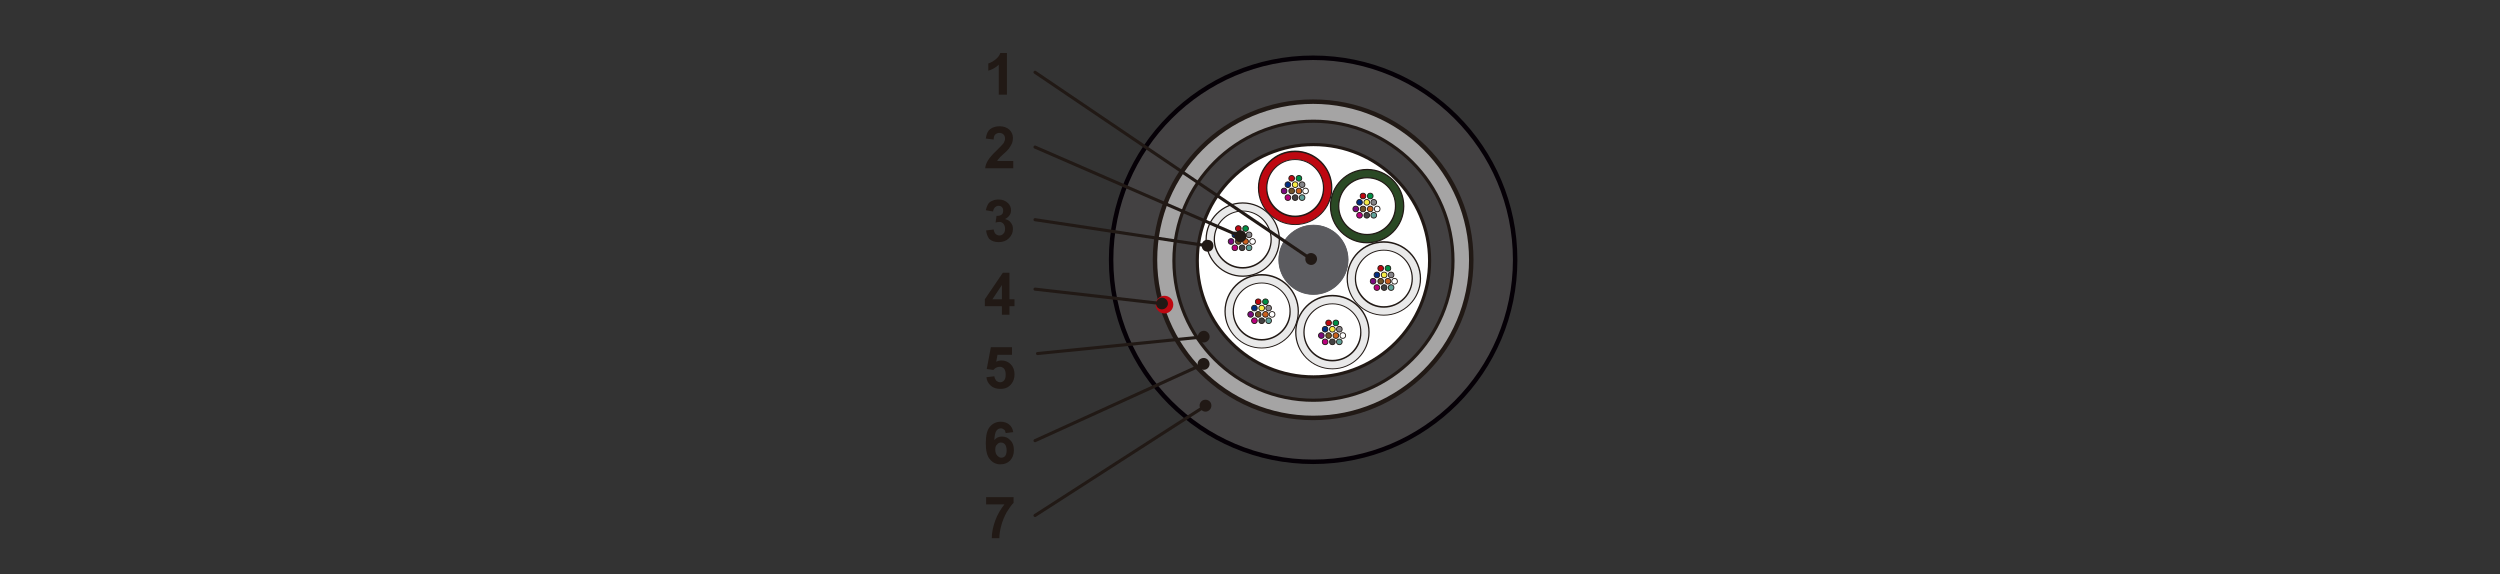 <?xml version="1.0" encoding="utf-8"?>
<!-- Generator: Adobe Illustrator 28.0.0, SVG Export Plug-In . SVG Version: 6.00 Build 0)  -->
<svg version="1.1" id="Capa_1" xmlns="http://www.w3.org/2000/svg" xmlns:xlink="http://www.w3.org/1999/xlink" x="0px" y="0px"
	 viewBox="0 0 792 181.9" style="enable-background:new 0 0 792 181.9;" xml:space="preserve">
<rect x="0" y="0" width="792" height="181.9" fill="#333333" stroke="none"/>
<style type="text/css">
	.st0{fill:#434142;stroke:#050006;stroke-width:1.417;stroke-miterlimit:10;}
	.st1{fill:#A5A4A4;stroke:#211915;stroke-width:1.417;stroke-miterlimit:10;}
	.st2{fill:#FFFFFF;stroke:#211915;stroke-miterlimit:10;}
	.st3{fill:#FFFFFF;}
	.st4{fill:#434142;stroke:#211915;stroke-miterlimit:10;}
	.st5{fill:#E9E9E9;}
	.st6{fill:#211915;}
	.st7{fill:#BE0811;}
	.st8{fill:#2A4924;}
	.st9{fill:#5B5B5F;}
	.st10{fill:#BE0811;stroke:#211915;stroke-width:0.283;stroke-miterlimit:10;}
	.st11{fill:#008F45;stroke:#211915;stroke-width:0.283;stroke-miterlimit:10;}
	.st12{fill:#6E5128;stroke:#211915;stroke-width:0.283;stroke-miterlimit:10;}
	.st13{fill:#7B097E;stroke:#211915;stroke-width:0.283;stroke-miterlimit:10;}
	.st14{fill:#CA611F;stroke:#211915;stroke-width:0.283;stroke-miterlimit:10;}
	.st15{fill:#FFFFFF;stroke:#211915;stroke-width:0.283;stroke-miterlimit:10;}
	.st16{fill:#002D81;stroke:#211915;stroke-width:0.283;stroke-miterlimit:10;}
	.st17{fill:#F7EB45;stroke:#211915;stroke-width:0.283;stroke-miterlimit:10;}
	.st18{fill:#868589;stroke:#211915;stroke-width:0.283;stroke-miterlimit:10;}
	.st19{fill:#B9007C;stroke:#211915;stroke-width:0.283;stroke-miterlimit:10;}
	.st20{fill:#434142;stroke:#211915;stroke-width:0.283;stroke-miterlimit:10;}
	.st21{fill:#5FA098;stroke:#211915;stroke-width:0.283;stroke-miterlimit:10;}
	.st22{fill:none;stroke:#211915;stroke-width:0.992;stroke-linecap:round;stroke-linejoin:round;}
</style>
<g>
	<g>
		<circle class="st0" cx="416" cy="82.3" r="64"/>
		<circle class="st1" cx="416" cy="82.3" r="50.1"/>
		<g>
			<circle class="st2" cx="416" cy="82.3" r="40.7"/>
		</g>
	</g>
	<g>
		<circle class="st3" cx="416.1" cy="82.6" r="40.5"/>
		<path class="st4" d="M416.1,126.8c-24.4,0-44.2-19.8-44.2-44.2c0-24.4,19.8-44.2,44.2-44.2c24.4,0,44.2,19.8,44.2,44.2
			C460.3,107,440.5,126.8,416.1,126.8z M416.1,45.8c-20.3,0-36.8,16.5-36.8,36.8s16.5,36.8,36.8,36.8s36.8-16.5,36.8-36.8
			S436.4,45.8,416.1,45.8z"/>
	</g>
	<g>
		<g>
			<circle class="st5" cx="399.7" cy="98.6" r="11.6"/>
			<path class="st6" d="M399.7,110.4c-6.5,0-11.8-5.3-11.8-11.8c0-6.5,5.3-11.8,11.8-11.8c6.5,0,11.8,5.3,11.8,11.8
				C411.5,105.1,406.2,110.4,399.7,110.4z M399.7,87.3c-6.3,0-11.4,5.1-11.4,11.4c0,6.3,5.1,11.4,11.4,11.4
				c6.3,0,11.4-5.1,11.4-11.4C411.1,92.4,406,87.3,399.7,87.3z"/>
		</g>
		<g>
			<circle class="st3" cx="399.7" cy="98.6" r="9"/>
			<path class="st6" d="M399.7,107.9c-5.1,0-9.2-4.1-9.2-9.2c0-5.1,4.1-9.2,9.2-9.2c5.1,0,9.2,4.1,9.2,9.2
				C409,103.7,404.8,107.9,399.7,107.9z M399.7,89.8c-4.9,0-8.8,4-8.8,8.8c0,4.9,4,8.8,8.8,8.8c4.9,0,8.8-4,8.8-8.8
				C408.6,93.8,404.6,89.8,399.7,89.8z"/>
		</g>
		<g>
			<circle class="st5" cx="422.1" cy="105.2" r="11.6"/>
			<path class="st6" d="M422.1,117c-6.5,0-11.8-5.3-11.8-11.8c0-6.5,5.3-11.8,11.8-11.8c6.5,0,11.8,5.3,11.8,11.8
				C433.9,111.7,428.6,117,422.1,117z M422.1,93.9c-6.3,0-11.4,5.1-11.4,11.4c0,6.3,5.1,11.4,11.4,11.4s11.4-5.1,11.4-11.4
				C433.5,99,428.4,93.9,422.1,93.9z"/>
		</g>
		<g>
			<circle class="st3" cx="422.1" cy="105.2" r="9"/>
			<path class="st6" d="M422.1,114.5c-5.1,0-9.2-4.1-9.2-9.2c0-5.1,4.1-9.2,9.2-9.2s9.2,4.1,9.2,9.2
				C431.4,110.3,427.2,114.5,422.1,114.5z M422.1,96.4c-4.9,0-8.8,4-8.8,8.8c0,4.9,4,8.8,8.8,8.8c4.9,0,8.8-4,8.8-8.8
				C431,100.4,427,96.4,422.1,96.4z"/>
		</g>
		<g>
			<circle class="st5" cx="438.4" cy="88.2" r="11.6"/>
			<path class="st6" d="M438.4,100c-6.5,0-11.8-5.3-11.8-11.8c0-6.5,5.3-11.8,11.8-11.8c6.5,0,11.8,5.3,11.8,11.8
				C450.2,94.7,444.9,100,438.4,100z M438.4,76.9c-6.3,0-11.4,5.1-11.4,11.4c0,6.3,5.1,11.4,11.4,11.4s11.4-5.1,11.4-11.4
				C449.8,82,444.7,76.9,438.4,76.9z"/>
		</g>
		<g>
			<circle class="st3" cx="438.4" cy="88.2" r="9"/>
			<path class="st6" d="M438.4,97.5c-5.1,0-9.2-4.1-9.2-9.2c0-5.1,4.1-9.2,9.2-9.2s9.2,4.1,9.2,9.2
				C447.6,93.3,443.5,97.5,438.4,97.5z M438.4,79.4c-4.9,0-8.8,4-8.8,8.8s4,8.8,8.8,8.8c4.9,0,8.8-4,8.8-8.8S443.3,79.4,438.4,79.4z
				"/>
		</g>
		<g>
			<circle class="st7" cx="410.3" cy="59.5" r="11.6"/>
			<path class="st6" d="M410.3,71.3c-6.5,0-11.8-5.3-11.8-11.8c0-6.5,5.3-11.8,11.8-11.8s11.8,5.3,11.8,11.8
				C422.1,66,416.8,71.3,410.3,71.3z M410.3,48.2c-6.3,0-11.4,5.1-11.4,11.4s5.1,11.4,11.4,11.4s11.4-5.1,11.4-11.4
				S416.6,48.2,410.3,48.2z"/>
		</g>
		<g>
			<circle class="st3" cx="410.3" cy="59.5" r="9"/>
			<path class="st6" d="M410.3,68.8c-5.1,0-9.2-4.1-9.2-9.2c0-5.1,4.1-9.2,9.2-9.2s9.2,4.1,9.2,9.2
				C419.6,64.6,415.4,68.8,410.3,68.8z M410.3,50.7c-4.9,0-8.8,4-8.8,8.8s4,8.8,8.8,8.8c4.9,0,8.8-4,8.8-8.8S415.2,50.7,410.3,50.7z
				"/>
		</g>
		<g>
			<circle class="st8" cx="433.1" cy="65.3" r="11.6"/>
			<path class="st6" d="M433.1,77.1c-6.5,0-11.8-5.3-11.8-11.8c0-6.5,5.3-11.8,11.8-11.8c6.5,0,11.8,5.3,11.8,11.8
				C444.9,71.8,439.6,77.1,433.1,77.1z M433.1,53.9c-6.3,0-11.4,5.1-11.4,11.4c0,6.3,5.1,11.4,11.4,11.4s11.4-5.1,11.4-11.4
				C444.5,59,439.4,53.9,433.1,53.9z"/>
		</g>
		<g>
			<circle class="st3" cx="433.1" cy="65.3" r="9"/>
			<path class="st6" d="M433.1,74.5c-5.1,0-9.2-4.1-9.2-9.2c0-5.1,4.1-9.2,9.2-9.2c5.1,0,9.2,4.1,9.2,9.2
				C442.4,70.4,438.2,74.5,433.1,74.5z M433.1,56.5c-4.9,0-8.8,4-8.8,8.8c0,4.9,4,8.8,8.8,8.8c4.9,0,8.8-4,8.8-8.8
				C442,60.4,438,56.5,433.1,56.5z"/>
		</g>
		<g>
			<circle class="st5" cx="393.7" cy="75.9" r="11.6"/>
			<path class="st6" d="M393.7,87.7c-6.5,0-11.8-5.3-11.8-11.8c0-6.5,5.3-11.8,11.8-11.8c6.5,0,11.8,5.3,11.8,11.8
				C405.5,82.4,400.2,87.7,393.7,87.7z M393.7,64.5c-6.3,0-11.4,5.1-11.4,11.4c0,6.3,5.1,11.4,11.4,11.4s11.4-5.1,11.4-11.4
				C405.1,69.6,400,64.5,393.7,64.5z"/>
		</g>
		<g>
			<circle class="st3" cx="393.7" cy="75.9" r="9"/>
			<path class="st6" d="M393.7,85.1c-5.1,0-9.2-4.1-9.2-9.2c0-5.1,4.1-9.2,9.2-9.2s9.2,4.1,9.2,9.2C402.9,81,398.8,85.1,393.7,85.1z
				 M393.7,67c-4.9,0-8.8,4-8.8,8.8c0,4.9,4,8.8,8.8,8.8c4.9,0,8.8-4,8.8-8.8C402.5,71,398.6,67,393.7,67z"/>
		</g>
		<g>
			<circle class="st9" cx="416.1" cy="82.3" r="11"/>
			<path class="st9" d="M416.1,93.4c-6.1,0-11.1-5-11.1-11.1c0-6.1,5-11.1,11.1-11.1s11.1,5,11.1,11.1
				C427.2,88.4,422.2,93.4,416.1,93.4z M416.1,71.5c-5.9,0-10.8,4.8-10.8,10.8c0,5.9,4.8,10.8,10.8,10.8c5.9,0,10.8-4.8,10.8-10.8
				C426.8,76.4,422,71.5,416.1,71.5z"/>
		</g>
		<g>
			<circle class="st10" cx="409.2" cy="56.5" r="0.9"/>
			<circle class="st11" cx="411.5" cy="56.5" r="0.9"/>
			<circle class="st12" cx="409.2" cy="60.5" r="0.9"/>
			<circle class="st13" cx="406.8" cy="60.5" r="0.9"/>
			<circle class="st14" cx="411.5" cy="60.5" r="0.9"/>
			<circle class="st15" cx="413.6" cy="60.5" r="0.9"/>
			<circle class="st16" cx="408" cy="58.5" r="0.9"/>
			<circle class="st17" cx="410.3" cy="58.5" r="0.9"/>
			<circle class="st18" cx="412.5" cy="58.5" r="0.9"/>
			<circle class="st19" cx="408" cy="62.6" r="0.9"/>
			<circle class="st20" cx="410.3" cy="62.6" r="0.9"/>
			<circle class="st21" cx="412.5" cy="62.6" r="0.9"/>
		</g>
		<g>
			<circle class="st10" cx="431.8" cy="62.1" r="0.9"/>
			<circle class="st11" cx="434.1" cy="62.1" r="0.9"/>
			<circle class="st12" cx="431.8" cy="66.2" r="0.9"/>
			<circle class="st13" cx="429.5" cy="66.2" r="0.9"/>
			<circle class="st14" cx="434.1" cy="66.2" r="0.9"/>
			<circle class="st15" cx="436.3" cy="66.2" r="0.9"/>
			<circle class="st16" cx="430.7" cy="64.1" r="0.9"/>
			<circle class="st17" cx="433" cy="64.1" r="0.9"/>
			<circle class="st18" cx="435.2" cy="64.1" r="0.9"/>
			<circle class="st19" cx="430.7" cy="68.2" r="0.9"/>
			<circle class="st20" cx="433" cy="68.2" r="0.9"/>
			<circle class="st21" cx="435.2" cy="68.2" r="0.9"/>
		</g>
		<g>
			<circle class="st10" cx="392.3" cy="72.4" r="0.9"/>
			<circle class="st11" cx="394.6" cy="72.4" r="0.9"/>
			<circle class="st12" cx="392.3" cy="76.5" r="0.9"/>
			<circle class="st13" cx="390" cy="76.5" r="0.9"/>
			<circle class="st14" cx="394.6" cy="76.5" r="0.9"/>
			<circle class="st15" cx="396.8" cy="76.5" r="0.9"/>
			<circle class="st16" cx="391.2" cy="74.4" r="0.9"/>
			<circle class="st17" cx="393.5" cy="74.4" r="0.9"/>
			<circle class="st18" cx="395.7" cy="74.4" r="0.9"/>
			<circle class="st19" cx="391.2" cy="78.5" r="0.9"/>
			<circle class="st20" cx="393.5" cy="78.5" r="0.9"/>
			<circle class="st21" cx="395.7" cy="78.5" r="0.9"/>
		</g>
		<g>
			<circle class="st10" cx="437.4" cy="85" r="0.9"/>
			<circle class="st11" cx="439.7" cy="85" r="0.9"/>
			<circle class="st12" cx="437.4" cy="89.1" r="0.9"/>
			<circle class="st13" cx="435" cy="89.1" r="0.9"/>
			<circle class="st14" cx="439.7" cy="89.1" r="0.9"/>
			<circle class="st15" cx="441.8" cy="89.1" r="0.9"/>
			<circle class="st16" cx="436.2" cy="87.1" r="0.9"/>
			<circle class="st17" cx="438.5" cy="87.1" r="0.9"/>
			<circle class="st18" cx="440.7" cy="87.1" r="0.9"/>
			<circle class="st19" cx="436.2" cy="91.1" r="0.9"/>
			<circle class="st20" cx="438.5" cy="91.1" r="0.9"/>
			<circle class="st21" cx="440.7" cy="91.1" r="0.9"/>
		</g>
		<g>
			<circle class="st10" cx="420.9" cy="102.3" r="0.9"/>
			<circle class="st11" cx="423.2" cy="102.3" r="0.9"/>
			<circle class="st12" cx="420.9" cy="106.3" r="0.9"/>
			<circle class="st13" cx="418.6" cy="106.3" r="0.9"/>
			<circle class="st14" cx="423.2" cy="106.3" r="0.9"/>
			<circle class="st15" cx="425.4" cy="106.3" r="0.9"/>
			<circle class="st16" cx="419.8" cy="104.3" r="0.9"/>
			<circle class="st17" cx="422.1" cy="104.3" r="0.9"/>
			<circle class="st18" cx="424.3" cy="104.3" r="0.9"/>
			<circle class="st19" cx="419.8" cy="108.3" r="0.9"/>
			<circle class="st20" cx="422.1" cy="108.3" r="0.9"/>
			<circle class="st21" cx="424.3" cy="108.3" r="0.9"/>
		</g>
		<g>
			<circle class="st10" cx="398.6" cy="95.6" r="0.9"/>
			<circle class="st11" cx="400.9" cy="95.6" r="0.9"/>
			<circle class="st12" cx="398.6" cy="99.6" r="0.9"/>
			<circle class="st13" cx="396.2" cy="99.6" r="0.9"/>
			<circle class="st14" cx="400.9" cy="99.6" r="0.9"/>
			<circle class="st15" cx="403" cy="99.6" r="0.9"/>
			<circle class="st16" cx="397.4" cy="97.6" r="0.9"/>
			<circle class="st17" cx="399.7" cy="97.6" r="0.9"/>
			<circle class="st18" cx="401.9" cy="97.6" r="0.9"/>
			<circle class="st19" cx="397.4" cy="101.6" r="0.9"/>
			<circle class="st20" cx="399.7" cy="101.6" r="0.9"/>
			<circle class="st21" cx="401.9" cy="101.6" r="0.9"/>
		</g>
	</g>
	<circle class="st7" cx="368.9" cy="96.5" r="2.8"/>
	<g>
		<path class="st6" d="M318.9,30h-2.5v-9.5c-0.9,0.9-2,1.5-3.3,1.9v-2.3c0.7-0.2,1.4-0.6,2.2-1.2c0.8-0.6,1.3-1.3,1.6-2.1h2.1V30z"
			/>
	</g>
	<g>
		<path class="st6" d="M321,50.9v2.4h-8.9c0.1-0.9,0.4-1.7,0.9-2.5c0.5-0.8,1.4-1.9,2.8-3.2c1.1-1.1,1.8-1.8,2.1-2.2
			c0.3-0.5,0.5-1,0.5-1.5c0-0.6-0.2-1-0.5-1.3c-0.3-0.3-0.7-0.5-1.3-0.5c-0.5,0-0.9,0.2-1.3,0.5c-0.3,0.3-0.5,0.8-0.5,1.6l-2.5-0.3
			c0.2-1.4,0.6-2.4,1.4-3c0.8-0.6,1.8-0.9,3-0.9c1.3,0,2.3,0.4,3.1,1.1c0.7,0.7,1.1,1.6,1.1,2.6c0,0.6-0.1,1.2-0.3,1.7
			c-0.2,0.5-0.6,1.1-1,1.7c-0.3,0.4-0.9,1-1.7,1.7c-0.8,0.7-1.3,1.2-1.5,1.5c-0.2,0.2-0.4,0.5-0.5,0.7H321z"/>
	</g>
	<g>
		<path class="st6" d="M312.4,73l2.4-0.3c0.1,0.6,0.3,1.1,0.6,1.4c0.3,0.3,0.8,0.5,1.2,0.5c0.5,0,1-0.2,1.3-0.6
			c0.4-0.4,0.5-0.9,0.5-1.6c0-0.6-0.2-1.1-0.5-1.5c-0.3-0.4-0.8-0.6-1.3-0.6c-0.3,0-0.7,0.1-1.2,0.2l0.3-2.1c0.7,0,1.2-0.1,1.6-0.4
			c0.4-0.3,0.5-0.7,0.5-1.3c0-0.4-0.1-0.8-0.4-1.1c-0.3-0.3-0.6-0.4-1.1-0.4c-0.4,0-0.8,0.2-1.1,0.5c-0.3,0.3-0.5,0.7-0.6,1.3
			l-2.3-0.4c0.2-0.8,0.4-1.4,0.7-1.9c0.3-0.5,0.8-0.9,1.4-1.1c0.6-0.3,1.2-0.4,2-0.4c1.2,0,2.2,0.4,3,1.2c0.6,0.6,0.9,1.4,0.9,2.2
			c0,1.2-0.6,2.1-1.9,2.8c0.8,0.2,1.4,0.5,1.8,1.1c0.5,0.6,0.7,1.2,0.7,2c0,1.2-0.4,2.1-1.3,3c-0.8,0.8-1.9,1.2-3.2,1.2
			c-1.2,0-2.2-0.3-3-1C312.9,75,312.5,74.1,312.4,73z"/>
	</g>
	<g>
		<path class="st6" d="M317.4,99.7V97H312v-2.2l5.7-8.4h2.1v8.4h1.6V97h-1.6v2.7H317.4z M317.4,94.8v-4.5l-3,4.5H317.4z"/>
	</g>
	<g>
		<path class="st6" d="M312.5,119.5l2.5-0.3c0.1,0.6,0.3,1,0.6,1.4c0.4,0.3,0.8,0.5,1.2,0.5c0.5,0,1-0.2,1.3-0.6
			c0.4-0.4,0.5-1.1,0.5-1.9c0-0.8-0.2-1.4-0.5-1.8c-0.4-0.4-0.8-0.6-1.4-0.6c-0.7,0-1.4,0.3-2,1l-2.1-0.3l1.3-6.9h6.7v2.4H316
			l-0.4,2.2c0.6-0.3,1.1-0.4,1.7-0.4c1.1,0,2.1,0.4,2.9,1.2c0.8,0.8,1.2,1.9,1.2,3.2c0,1.1-0.3,2.1-0.9,2.9c-0.9,1.2-2,1.7-3.6,1.7
			c-1.2,0-2.2-0.3-3-1C313.1,121.5,312.6,120.6,312.5,119.5z"/>
	</g>
	<g>
		<path class="st6" d="M321,136.9l-2.4,0.3c-0.1-0.5-0.2-0.9-0.5-1.1c-0.3-0.2-0.6-0.4-1-0.4c-0.5,0-1,0.2-1.4,0.7
			c-0.4,0.5-0.6,1.5-0.7,3c0.6-0.7,1.4-1.1,2.4-1.1c1.1,0,2,0.4,2.7,1.2c0.8,0.8,1.1,1.8,1.1,3.1c0,1.4-0.4,2.4-1.2,3.3
			c-0.8,0.8-1.8,1.2-3.1,1.2c-1.3,0-2.4-0.5-3.3-1.6c-0.9-1-1.3-2.7-1.3-5.1c0-2.4,0.4-4.2,1.3-5.2c0.9-1.1,2.1-1.6,3.5-1.6
			c1,0,1.8,0.3,2.5,0.8C320.4,135,320.8,135.8,321,136.9z M315.3,142.4c0,0.8,0.2,1.5,0.6,1.9c0.4,0.4,0.8,0.7,1.3,0.7
			c0.5,0,0.9-0.2,1.2-0.5c0.3-0.4,0.5-1,0.5-1.8c0-0.9-0.2-1.5-0.5-1.9c-0.3-0.4-0.8-0.6-1.3-0.6c-0.5,0-0.9,0.2-1.2,0.6
			C315.5,141.1,315.3,141.6,315.3,142.4z"/>
	</g>
	<g>
		<path class="st6" d="M312.4,159.9v-2.4h8.7v1.8c-0.7,0.7-1.4,1.7-2.2,3c-0.7,1.3-1.3,2.7-1.7,4.2c-0.4,1.5-0.6,2.8-0.6,4h-2.4
			c0-1.8,0.4-3.7,1.1-5.6c0.7-1.9,1.7-3.6,2.9-5.1H312.4z"/>
	</g>
	<g>
		<g>
			<line class="st22" x1="327.9" y1="22.9" x2="415.5" y2="82.2"/>
			<g>
				<path class="st6" d="M414.3,83.6c0.9,0.6,2,0.4,2.6-0.5c0.6-0.9,0.4-2-0.5-2.6c-0.9-0.6-2-0.4-2.6,0.5
					C413.3,81.9,413.5,83.1,414.3,83.6z"/>
			</g>
		</g>
	</g>
	<g>
		<g>
			<line class="st22" x1="327.9" y1="46.6" x2="393" y2="74.9"/>
			<g>
				<path class="st6" d="M392.2,76.6c0.9,0.4,2,0,2.5-1c0.4-0.9,0-2-1-2.5c-0.9-0.4-2,0-2.5,1S391.2,76.1,392.2,76.6z"/>
			</g>
		</g>
	</g>
	<g>
		<g>
			<line class="st22" x1="327.9" y1="69.6" x2="382.7" y2="77.9"/>
			<g>
				<path class="st6" d="M382.3,79.7c1,0.2,2-0.5,2.1-1.6s-0.5-2-1.6-2.1c-1-0.2-2,0.5-2.1,1.6S381.3,79.6,382.3,79.7z"/>
			</g>
		</g>
	</g>
	<g>
		<g>
			<line class="st22" x1="327.9" y1="91.6" x2="368.2" y2="96.2"/>
			<g>
				<path class="st6" d="M367.9,98c1,0.1,1.9-0.6,2.1-1.6c0.1-1-0.6-1.9-1.6-2.1c-1-0.1-1.9,0.6-2.1,1.6
					C366.1,97,366.9,97.9,367.9,98z"/>
			</g>
		</g>
	</g>
	<g>
		<g>
			<line class="st22" x1="328.7" y1="112" x2="381.4" y2="106.7"/>
			<g>
				<path class="st6" d="M381.5,108.5c1-0.1,1.8-1,1.7-2c-0.1-1-1-1.8-2-1.7c-1,0.1-1.8,1-1.7,2
					C379.6,107.9,380.5,108.6,381.5,108.5z"/>
			</g>
		</g>
	</g>
	<g>
		<g>
			<line class="st22" x1="327.9" y1="139.6" x2="381.5" y2="115.2"/>
			<g>
				<path class="st6" d="M382.1,117c0.9-0.4,1.4-1.5,0.9-2.5c-0.4-0.9-1.5-1.4-2.5-0.9c-0.9,0.4-1.4,1.5-0.9,2.5
					C380.1,117,381.2,117.4,382.1,117z"/>
			</g>
		</g>
	</g>
	<g>
		<g>
			<line class="st22" x1="327.9" y1="163.3" x2="382" y2="128.5"/>
			<g>
				<path class="st6" d="M382.9,130.1c0.9-0.6,1.1-1.7,0.6-2.6c-0.6-0.9-1.7-1.1-2.6-0.6c-0.9,0.6-1.1,1.7-0.6,2.6
					C380.9,130.4,382,130.7,382.9,130.1z"/>
			</g>
		</g>
	</g>
</g>
</svg>

